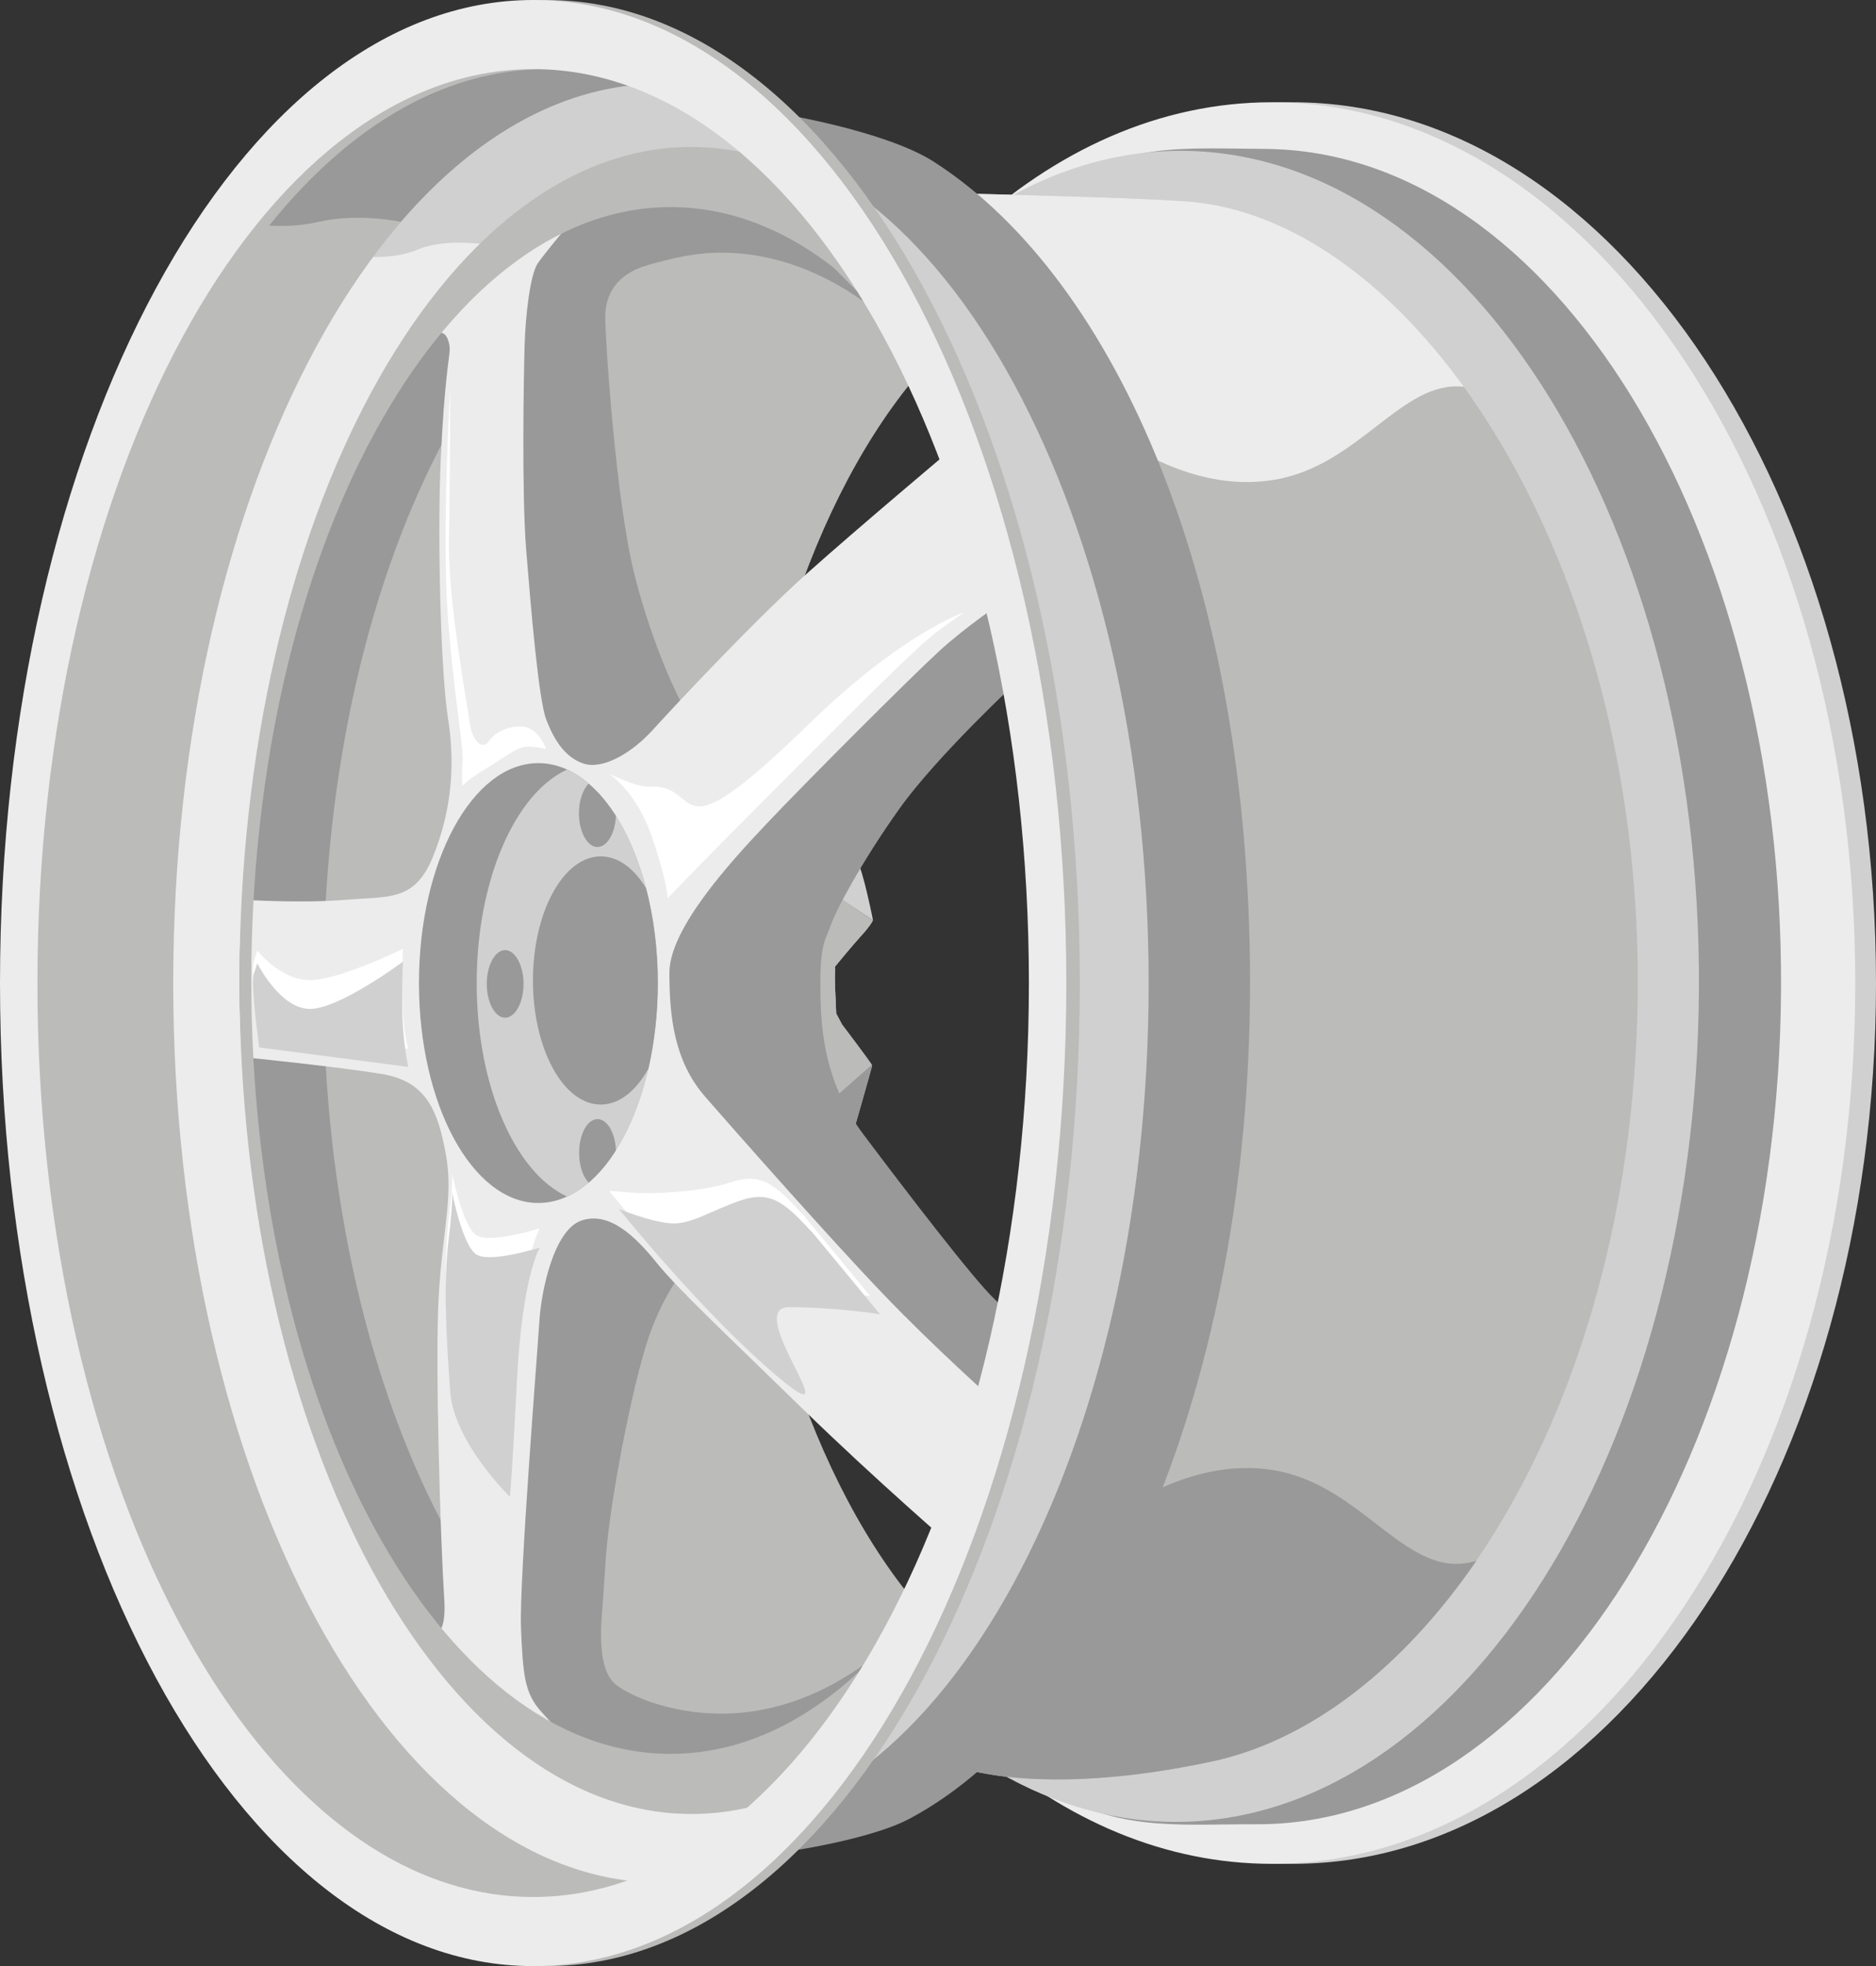 <?xml version="1.0" encoding="utf-8"?>
<!-- Generator: Adobe Illustrator 26.5.0, SVG Export Plug-In . SVG Version: 6.00 Build 0)  -->
<svg version="1.1" id="Layer_1" xmlns="http://www.w3.org/2000/svg" xmlns:xlink="http://www.w3.org/1999/xlink" x="0px" y="0px"
	 viewBox="0 0 877.2 919.1" style="enable-background:new 0 0 877.2 919.1;" xml:space="preserve">
<rect x="0" y="0" width="877.2" height="919.1" fill="#333333" stroke="none"/>
<style type="text/css">
	.st0{fill:#D1D0D1;}
	.st1{fill:#EDECED;}
	.st2{fill:#999999;}
	.st3{fill:#BBBBBA;}
	.st4{fill:none;}
	.st5{fill:#FFFFFF;}
</style>
<path class="st0" d="M877.2,459.5c0,227.4-122.1,411.7-272.7,411.7c-49.9,0-96.6-20.2-136.9-55.5
	c-81.2-71.3,119.6-192.2,119.6-344.3S383.6,181.4,461.5,108.9c41.6-38.7,90.6-61.1,143-61.1C755.1,47.8,877.2,232.1,877.2,459.5
	L877.2,459.5z"/>
<path class="st1" d="M867.5,459.5c0,227.4-122.1,411.7-272.7,411.7c-49.9,0-96.6-20.2-136.9-55.5
	c-81.2-71.3,119.6-192.2,119.6-344.3S373.9,181.4,451.7,108.9c41.6-38.7,90.6-61.1,143-61.1C745.3,47.8,867.5,232.1,867.5,459.5
	L867.5,459.5z"/>
<path class="st2" d="M492.6,89.6c31.4-23.3,61.7-20.2,98.6-20c134.5,0.7,242.7,177,241.6,392.7s-110.9,391-245.4,390.4
	c-31.1-0.2-63.4,3.5-90.7-13.6L492.6,89.6L492.6,89.6z"/>
<path class="st0" d="M449.6,106.6c31.4-23.3,66.4-36.3,103.2-36.1c134.5,0.7,242.7,176,241.6,391.7s-110.9,390-245.4,389.4
	c-31.1-0.2-60.8-9.7-88.1-26.8l64.2-391.3L449.6,106.6z"/>
<path class="st3" d="M558.9,94.5c105.5,11.7,206.9,168.3,206.9,363.9s-95.5,342.9-199.3,365c-81.5,17.4-119.5,2.2-119.5,2.2
	s143.4-362.9,76-531.2C455.7,126,436.2,90.2,436.2,90.2S539.4,92.3,558.9,94.5L558.9,94.5z"/>
<path class="st2" d="M690.4,729.5c-32.3,10.2-52.1-34.9-94.3-42.2c-57.2-9.8-107.9,49-107.9,49l-15.8,18
	C458,797.9,447,825.6,447,825.6s38,15.2,119.5-2.2C611.8,813.8,655.5,780.3,690.4,729.5L690.4,729.5z"/>
<path class="st1" d="M684.5,180.8c-36-49.7-80.4-81.3-125.5-86.3c-15.3-1.7-82-3.4-110.1-4.1c3.6,9.5,12.6,33.5,23.6,66.8l15.8,18
	c0,0,50.7,58.9,107.9,49C635.7,217.5,655.6,177.4,684.5,180.8L684.5,180.8z"/>
<path class="st0" d="M398.4,531.3c0,0,9.4-32.7,9.4-33.3s-14.1-19.2-14.1-19.2l-2.7-5.1c0,0-0.8-15.9-0.6-18.4c0.2-2.5,0-3.5,0-3.5
	s8.2-10,12.5-14.7c4.3-4.7,5.3-7,5.3-7s-4.9-24.7-7.4-27.2c-2.5-2.5-21.9-2.1-21.9-2.1L356.5,448c0,0,8.6,48.7,9,51.5
	S398.4,531.3,398.4,531.3L398.4,531.3z"/>
<path class="st2" d="M385.9,415.2l-29.4,32.7c0,0,8.6,48.7,9,51.5s32.9,31.9,32.9,31.9s9.4-32.7,9.4-33.3s-14.1-19.2-14.1-19.2
	l-2.7-5.1c0,0-0.8-15.9-0.6-18.4c0.2-2.5,0-3.5,0-3.5s8.2-10,12.5-14.7c4.3-4.7,5.3-7,5.3-7L385.9,415.2L385.9,415.2z"/>
<path class="st3" d="M408.1,430.3l-20.9-14.4l-10,8.8l-7.4,25.2l1.6,51.3l17.4,13.1l18.8-16.5c-1.5-2.5-13.9-18.9-13.9-18.9
	l-2.7-5.1c0,0-0.8-15.9-0.6-18.4c0.2-2.5,0-3.5,0-3.5s8.2-10,12.5-14.7C406.6,433.2,407.8,430.9,408.1,430.3L408.1,430.3z"/>
<path class="st2" d="M363.9,866.1c0,0,42-5.6,61.6-16.1c91.9-49.1,159-205.4,159-390.5S522.8,131.1,436.8,75.7
	C414,61,363.9,53,363.9,53s-0.5,11.1,12.5,27.4c13,16.3,101,129.3,115.1,343.3S385.1,827.8,371,845.2
	C356.9,862.6,363.9,866.1,363.9,866.1L363.9,866.1z"/>
<path class="st0" d="M322.2,855.7c118.7,0,214.9-177.4,214.9-396.1S440.9,63.4,322.2,63.4c0,0,49.1,8.7,61.8,24.6
	s93.8,130.4,107.5,339c13.8,208.5-80.8,369.8-94.5,386.8S322.2,855.7,322.2,855.7z"/>
<path class="st3" d="M426.6,747.5c-50-61.2-83-165.8-83-284.7s33-223.6,83-284.7c0,0-17.1-52.9-44-66.7
	c-26.9-13.8-138.5-22-182.5,58.7c-44,80.7-73.3,264-59.5,349.5c13.9,85.5,49.4,210.3,79,238.7c29.6,28.4,109.2,61.9,136.1,61.9
	s48.1-17.1,48.1-17.1S428.3,757.9,426.6,747.5L426.6,747.5z"/>
<path class="st1" d="M359.8,73.1l-11.4,7.3c0,0-56.2-7.3-88,16.3c-31.8,23.6-107.6,142.6-118.1,206.1s-23.6,220,9.8,306.3
	s103.5,182.5,123.8,188.2c20.4,5.7,123.8,15.5,123.8,15.5l-58.7,58.7c0,0-36.7,26.9-97,6.5C183.8,857.7,47.8,709.4,47.8,461.7
	s68.4-320.2,127.1-369.9c58.7-49.7,91.2-70.1,108.4-66.8S359.8,73.1,359.8,73.1z"/>
<path class="st2" d="M347.7,821.7c-108.5,0-196.5-162.1-196.5-362.1s88-362.1,196.5-362.1c0,0-30.3-15.4-50.6-11.3
	c-20.4,4.1-92.1,52.1-114.1,92.1C161,218.1,112,327.8,112,458.3s49.1,247.9,71.9,280.4c22.8,32.6,66,88,120.6,94.5L347.7,821.7
	L347.7,821.7z"/>
<path class="st2" d="M237.4,318.3l-8.7-94.5l3.3-77.1l3.3-25l21.7-16.3l22.8-14.1l38-13c0,0,6.5,0,29.3,11.9s61.5,54.3,61.5,54.3
	c-22-17-46.2-26.4-71.6-26.4c-11.7,0-22.9,2.6-34.1,5.8c-15,4.3-19.9,14.1-19.9,24.4s4.9,85.3,13.6,120
	c8.7,34.8,23.4,65.7,27.2,67.9l6,26.6l-81.5,46.7L237.4,318.3L237.4,318.3z"/>
<path class="st2" d="M344.7,323.9c37.9-25,113.8-79.5,113.8-79.5l17.4,73.9c0,0-38,35.3-55.4,59.8c-17.4,24.4-29.9,47.8-32,54.3
	c-2.2,6.5-4.9,8.1-4.9,26.6s0.5,45.1,20.1,71.2c19.6,26.1,51.6,67.9,61.4,77.1c9.8,9.2,12.5,12.5,12.5,12.5l-17.4,56.5l-121.8-75.8
	l1.2-31.2l-39.1-61.9l1.1-95.6l31.5-41.3L344.7,323.9L344.7,323.9z"/>
<path class="st2" d="M230.9,618.2l2.2,146.7l4.4,35.8l61.9,39.1l63-10.9l46.3-54.3c-22,17-46.2,26.4-71.6,26.4
	c-11.3,0-22.4-1.9-33.1-5.5c0,0-11.7-4.1-16.5-8.5c-4.9-4.3-6.5-13-6.5-23.9c0-4.4,0.5-7.6,2.2-33.7c1.6-26.1,12.5-82,20.1-104.3
	c7.6-22.3,19-34.8,19-34.8L270,545.4l-28.2,12L230.9,618.2L230.9,618.2z"/>
<path class="st1" d="M446.6,723.8c0,0-36.8-31.7-71.1-65.1c-34.2-33.4-58.2-55.7-68.5-68.5c-10.3-12.8-22.3-24-35.1-19.7
	c-12.8,4.3-18.8,32.5-19.7,47.1c-0.9,14.5-9.4,120.7-8.6,143c0.9,22.3,1.7,30.8,9.4,39.4c7.7,8.6,17.1,18,17.1,18l-61.6-40.2
	l-11.1-16.3c0,0,12,11.1,10.3-14.6c-1.7-25.7-4.3-109.6-2.6-140.4c1.7-30.8,7-47.1,3.4-66.8c-3.6-19.7-8.6-34.2-30-37.7
	s-63.3-7.7-63.3-7.7l-1.7-43.7l0.9-30c0,0,26.5,1.7,47.1,0c20.6-1.7,32.5,0.9,41.1-20.5c8.6-21.4,10.3-42.8,6.9-64.2
	c-3.4-21.4-5.1-84.8-3.4-121.6c1.7-36.8,4.2-47.9,4.2-51.1s-1.8-9.4-5.8-7.2c-4,2.2-6.2,2.5-6.2,2.5l13-21l38-27.5l15.2-3.3
	c0,0-9.4,11.2-13,16.3c-3.6,5.1-5.8,24.6-6.2,38.4c-0.4,13.8-1.4,68.1,0.7,95.2c2.2,27.2,5.8,70.2,9.4,79.7
	c3.6,9.4,8.7,17.7,17.4,20.6c8.7,2.9,22.1-4.3,32.6-15.9c10.5-11.6,48.5-52.1,72.1-73.1c23.5-21,66.6-57.2,66.6-57.2l25.4,70.2
	c0,0-17.4,11.6-30.4,23.5s-63,61.9-80.8,80.8c-17.8,18.8-45.3,49.2-45.3,69.5s2.2,41.3,16.7,57.9c14.5,16.7,59.4,67.4,83.3,92.3
	c23.9,25,52.1,50,52.1,50L446.6,723.8L446.6,723.8z"/>
<path class="st2" d="M307.5,459.5c0,56.8-25,102.8-55.8,102.8s-55.8-46-55.8-102.8s25-102.8,55.8-102.8S307.5,402.7,307.5,459.5
	L307.5,459.5z"/>
<path class="st0" d="M265.2,359.7c-24.3,11.1-42.3,51.6-42.3,99.8s18,88.7,42.3,99.8c24.3-11.1,42.4-51.6,42.4-99.8
	S289.5,370.8,265.2,359.7L265.2,359.7z"/>
<path class="st2" d="M302.1,415.2c-5.6-9.3-13-14.9-21.2-14.9c-17.5,0-31.7,26-31.7,58s14.2,58,31.7,58c8.7,0,16.5-6.4,22.3-16.8
	c2.8-12.3,4.4-25.8,4.4-40C307.6,443.7,305.6,428.6,302.1,415.2L302.1,415.2z"/>
<path class="st2" d="M288,381.4c-3.8-6-8.1-11.2-12.8-15.1c-2.6,2.7-4.5,7.9-4.5,13.8c0,8.7,3.9,15.8,8.6,15.8
	S287.6,389.5,288,381.4L288,381.4z"/>
<path class="st2" d="M288,537.7c-0.3-8.2-4.1-14.6-8.6-14.6c-4.8,0-8.6,7.1-8.6,15.8c0,6,1.8,11.2,4.5,13.9
	C279.9,548.8,284.2,543.8,288,537.7L288,537.7z"/>
<path class="st2" d="M244.8,459.9c0,8.7-3.9,15.8-8.6,15.8s-8.6-7.1-8.6-15.8s3.9-15.8,8.6-15.8S244.8,451.2,244.8,459.9z"/>
<path class="st0" d="M174.9,91.8c-9,7.6-18.2,15.8-27.4,25c0,0,29.4,7.6,47.4,0s45.5,0,45.5,0c7.6-9.1,14.4-16,19.9-20.1
	c31.8-23.6,88-16.3,88-16.3l11.4-7.3c0,0-59.5-44.8-76.6-48.1S233.5,42.1,174.9,91.8L174.9,91.8z"/>
<path class="st3" d="M309.1,880C183.1,880,81,691.7,81,459.5S183.1,39.1,309.1,39.1c0,0-60.9-28.8-108.9-10.8
	c-48.1,17.9-189,147.5-189,414.7s112.4,442.4,207.8,450.6C314.2,901.7,309.1,880,309.1,880z"/>
<path class="st3" d="M391.7,89.5c-21.5-13.5-44.5-20.8-68.4-20.8C206.6,68.7,112,243.1,112,458.3s94.6,389.6,211.4,389.6
	c22.2,0,43.6-6.3,63.6-18l32.2-41l19.3-51.9c-33.9,51.7-77.4,82.8-124.9,82.8c-108.3,0-196.1-161.8-196.1-361.4
	S205.3,96.8,313.6,96.8c40.5,0,78.1,22.6,109.4,61.4L402,120.3L391.7,89.5L391.7,89.5z"/>
<path class="st2" d="M200.1,28.2c-19,7.1-52.6,31.7-86.3,75.5c0,0,16.4,4.3,35.2,0s38.4,0,38.4,0c35.2-40.9,76.9-64.6,121.6-64.6
	C309.1,39.1,248.2,10.3,200.1,28.2L200.1,28.2z"/>
<path class="st4" d="M501.4,459.5c0,253.8-111.6,459.5-249.3,459.5C114.3,919.1,2.7,713.3,2.7,459.5S114.3,0,252,0
	S501.4,205.7,501.4,459.5z"/>
<path class="st3" d="M504.9,459.5c0,253.8-111.6,459.5-249.3,459.5S6.2,713.3,6.2,459.5S117.9,0,255.6,0S504.9,205.7,504.9,459.5z
	 M255.6,32.3c-128,0-231.8,191.3-231.8,427.2s103.8,427.2,231.8,427.2s231.8-191.3,231.8-427.2S383.6,32.3,255.6,32.3z"/>
<path class="st1" d="M498.6,459.5c0,253.8-111.6,459.5-249.3,459.5C111.6,919.1,0,713.3,0,459.5S111.6,0,249.3,0
	C387,0,498.6,205.7,498.6,459.5L498.6,459.5z M249.3,32.3c-128,0-231.8,191.3-231.8,427.2s103.8,427.2,231.8,427.2
	s231.8-191.3,231.8-427.2S377.3,32.3,249.3,32.3z"/>
<path class="st5" d="M375.8,568.1c-12.3-13.1-18.9-20.5-33.6-15.6s-37.7,5.7-47.6,4.9l-9.8-0.8c0,0,39.4,49.2,74.6,78.7
	s-17.2-32.8,4.9-32.8s42.6,3.3,42.6,3.3L375.8,568.1L375.8,568.1z"/>
<path class="st0" d="M380.3,576.6c-12.3-13.1-18.9-20.5-33.6-15.6s-23.5,11.6-33.3,10.8s-24-6.7-24-6.7s39.4,49.2,74.6,78.7
	s-17.2-32.8,4.9-32.8s42.6,3.3,42.6,3.3L380.3,576.6L380.3,576.6z"/>
<path class="st5" d="M252.4,574.2c0,0-8.2,13.1-10.7,62.3s-3.3,54.1-3.3,54.1s-26.2-25.4-27.9-49.2s-3.3-50-0.8-70.5s1.6-23,1.6-23
	s4.9,25.4,11.5,29.5S252.3,574.1,252.4,574.2L252.4,574.2z"/>
<path class="st0" d="M252.4,583.2c0,0-8.2,13.1-10.7,62.3s-3.3,54.1-3.3,54.1s-26.2-25.4-27.9-49.2s-3.3-50-0.8-70.5s1.6-23,1.6-23
	s4.9,25.4,11.5,29.5S252.3,583.1,252.4,583.2L252.4,583.2z"/>
<path class="st5" d="M284.6,361.5c0,0,12.7,8,20.1,29.3s7.5,29.1,7.5,29.1s9-9.8,44.3-45.1s71.3-72.1,82.8-80.4l11.5-8.2
	c0,0-28.8,9.7-71.9,51.6c-67.2,65.5-49.4,28.7-74.7,29.9C297.6,368.2,284.6,361.5,284.6,361.5L284.6,361.5z"/>
<path class="st5" d="M188.4,443.5c0,0-0.8,18.9,0,30.3s2.5,16.4,2.5,16.4l-69.7-6.6c0,0-4.1-29.5-2.5-34.4l1.6-4.9
	c0,0,10.7,13.8,24.6,13.8S188.4,443.5,188.4,443.5L188.4,443.5z"/>
<path class="st0" d="M188.4,449.5c0,0-0.8,18.9,0,30.3s2.5,18.9,2.5,18.9l-69.7-9.1c0,0-4.1-29.5-2.5-34.4l1.6-4.9
	c0,0,10.7,21.3,24.6,21.3S188.4,449.5,188.4,449.5z"/>
<path class="st5" d="M210.5,181.7c0,0-4,67.8-1.1,106.3s7.5,60.9,6.9,68.4s0,10.9,0,10.9s2.3-2.9,10.9-8s14.4-10.3,19.5-10.3
	s8.6,1.1,8.6,1.1s-1.7-5.8-6.9-9.2s-16.1,0-19.5,5.2s-8.1,0-9.2-8s-10.3-57.5-9.8-85.1C210.5,225.3,210.5,181.7,210.5,181.7
	L210.5,181.7z"/>
</svg>
